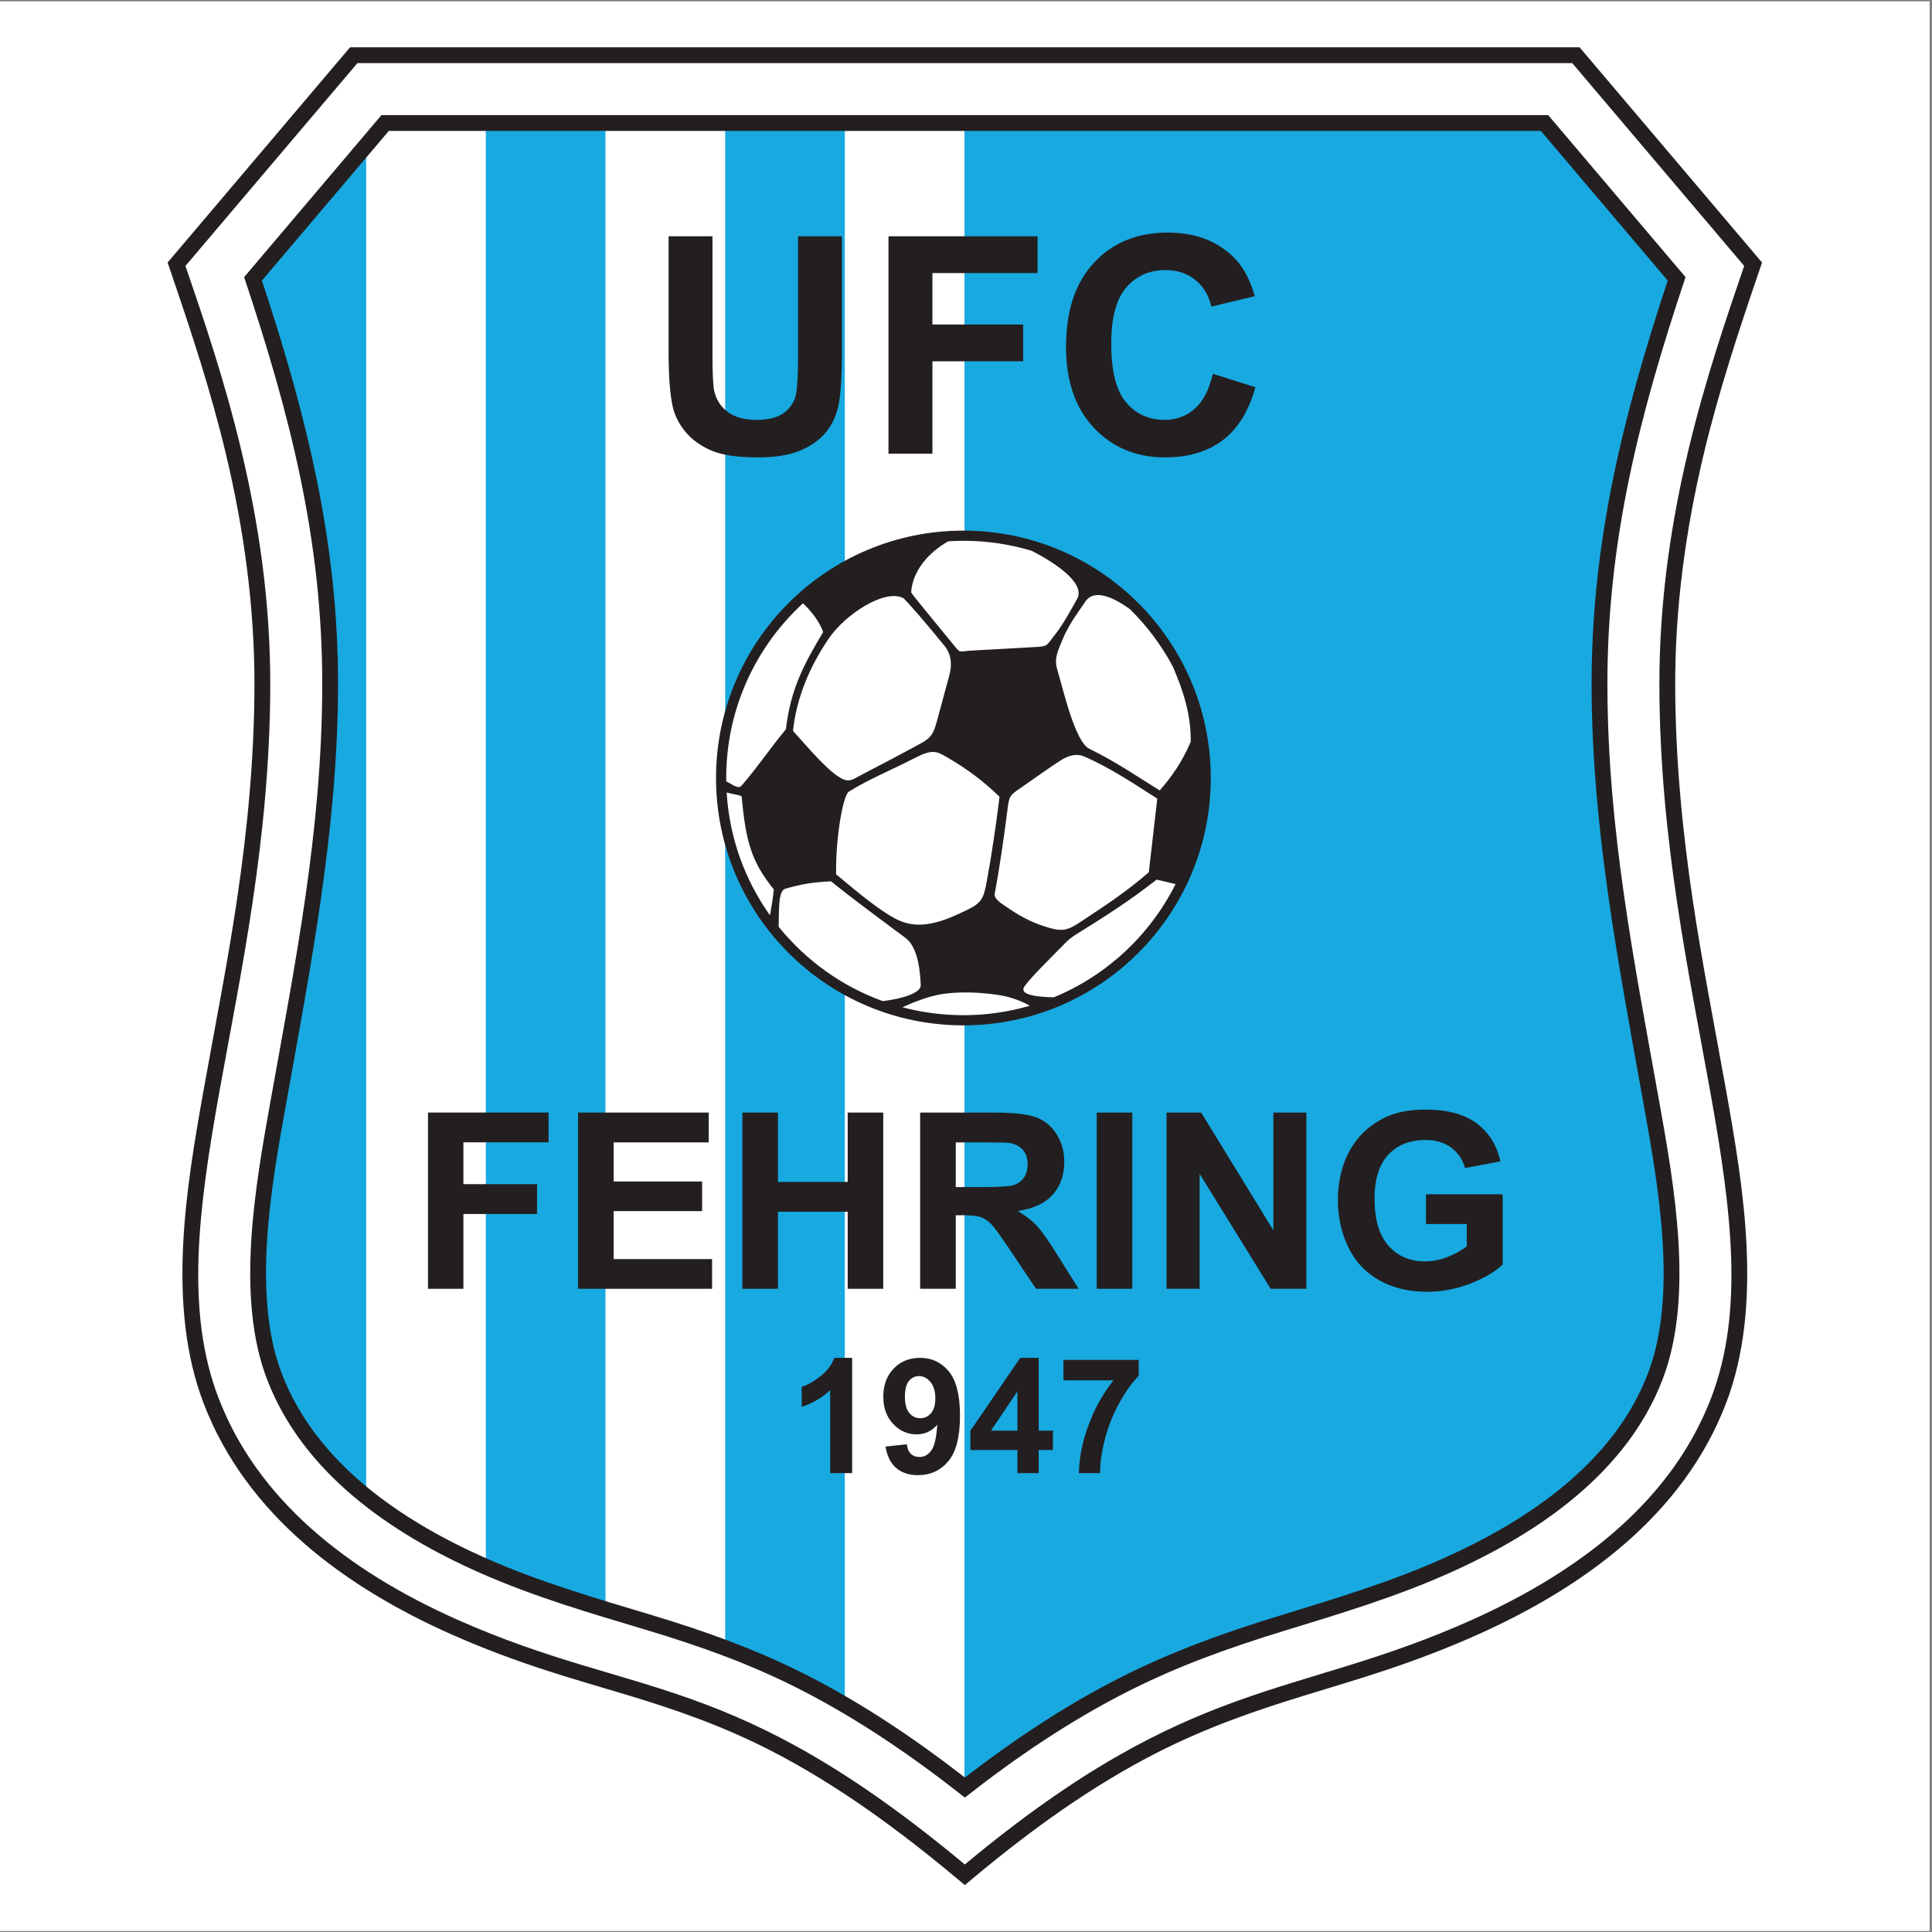 <?xml version="1.0" encoding="UTF-8"?>
<svg xmlns="http://www.w3.org/2000/svg" xmlns:xlink="http://www.w3.org/1999/xlink" width="596pt" height="596pt" viewBox="0 0 596 596" version="1.1">
<rect x="0" y="0" width="596" height="596" fill="#808080" stroke="none"/>
<defs>
<g>
<symbol overflow="visible" id="glyph0-0">
<path style="stroke:none;" d=""/>
</symbol>
<symbol overflow="visible" id="glyph0-1">
<path style="stroke:none;" d="M 5.625 0 L 5.625 -54.375 L 42.828 -54.375 L 42.828 -45.188 L 16.547 -45.188 L 16.547 -32.281 L 39.266 -32.281 L 39.266 -23.078 L 16.547 -23.078 L 16.547 0 Z M 5.625 0 "/>
</symbol>
</g>
</defs>
<g id="surface1">
<path style=" stroke:none;fill-rule:evenodd;fill:rgb(100%,100%,100%);fill-opacity:1;" d="M 0 0.418 L 595.277 0.418 L 595.277 595.691 L 0 595.691 L 0 0.418 "/>
<path style=" stroke:none;fill-rule:evenodd;fill:rgb(9.399%,66.299%,88.199%);fill-opacity:1;" d="M 297.648 554.531 C 313.309 542.223 329.859 530.984 347.617 521.949 C 363.32 513.961 379.012 508.359 395.793 503.199 C 413.52 497.75 430.422 492.746 447.426 485.117 C 474.621 472.914 501.848 454.375 512.91 425.465 C 522.629 400.082 516.516 365.883 511.863 339.898 C 504.105 296.562 496.008 256.281 495.867 211.844 C 495.727 166.449 505.977 127.395 519.969 85.488 L 477.594 35.504 L 297.531 35.504 L 297.531 554.438 Z M 260.617 35.504 L 223.703 35.504 L 223.703 510.977 C 231.652 514 239.457 517.395 247.285 521.414 C 251.805 523.73 256.246 526.199 260.617 528.789 Z M 186.789 35.504 L 149.871 35.504 L 149.871 486.004 C 162.137 491.289 174.289 495.23 186.789 499.035 Z M 112.957 41.074 L 75.309 85.488 C 89.297 127.395 99.547 166.449 99.406 211.844 C 99.27 256.281 91.168 296.562 83.41 339.898 C 78.758 365.883 72.648 400.082 82.363 425.469 C 88.52 441.547 99.621 454.438 112.957 464.793 L 112.957 41.074 "/>
<path style=" stroke:none;fill-rule:evenodd;fill:rgb(13.699%,12.199%,12.5%);fill-opacity:1;" d="M 294.516 578.918 C 276.945 564.289 258.125 550.484 237.738 540.023 C 223.367 532.648 209.094 527.59 193.68 522.949 C 185.145 520.379 176.586 517.938 168.109 515.176 C 158.312 511.984 148.73 508.387 139.309 504.207 C 106.613 489.707 76.02 467.398 62.832 432.945 C 51.352 402.961 57.324 366.918 62.824 336.211 C 66.305 316.758 70.148 297.41 73.059 277.855 C 76.324 255.934 78.426 233.961 78.492 211.781 C 78.566 187.559 75.32 163.688 69.715 140.156 C 65.125 120.871 59 102.34 52.598 83.609 L 51.703 80.988 L 107.992 14.59 L 487.285 14.59 L 543.574 80.988 L 542.676 83.609 C 536.277 102.34 530.152 120.871 525.559 140.156 C 519.957 163.688 516.707 187.559 516.781 211.781 C 516.852 233.961 518.953 255.934 522.219 277.855 C 525.129 297.41 528.969 316.758 532.453 336.211 C 537.949 366.918 543.922 402.961 532.445 432.941 C 519.262 467.383 488.574 489.578 455.984 504.199 C 446.688 508.371 437.219 511.98 427.551 515.207 C 419.066 518.039 410.488 520.562 401.938 523.191 C 386.324 527.992 371.711 533.156 357.102 540.59 C 336.828 550.906 318.203 564.395 300.762 578.918 L 297.637 581.52 Z M 297.656 548.34 C 312.664 536.766 328.496 526.203 345.406 517.602 C 361.148 509.59 377.508 503.715 394.359 498.535 C 411.645 493.219 428.891 488.086 445.426 480.664 C 471.336 469.039 497.789 451.328 508.355 423.723 C 517.652 399.438 511.531 365.73 507.062 340.758 C 499.363 297.75 491.125 255.789 490.988 211.859 C 490.852 167.492 500.711 128.156 514.473 86.551 L 475.336 40.387 L 119.941 40.387 L 80.805 86.551 C 94.566 128.156 104.426 167.492 104.285 211.859 C 104.152 255.789 95.914 297.75 88.215 340.758 C 83.742 365.73 77.625 399.438 86.922 423.723 C 97.492 451.336 123.762 469.094 149.766 480.629 C 166.418 488.016 183.715 493.012 201.113 498.25 C 217.828 503.281 233.953 509.086 249.516 517.074 C 266.566 525.824 282.523 536.602 297.656 548.34 "/>
<path style=" stroke:none;fill-rule:evenodd;fill:rgb(100%,100%,100%);fill-opacity:1;" d="M 110.254 19.473 L 485.023 19.473 L 538.059 82.031 C 527.105 114.082 511.738 158.711 511.902 211.797 C 512.195 306.574 548.27 377.949 527.887 431.199 C 516.051 462.125 488.762 484.145 453.988 499.746 C 398.945 524.445 367.938 516.637 297.637 575.168 C 225.434 515.035 196.965 524.445 141.285 499.746 C 106.449 484.297 79.227 462.125 67.391 431.199 C 47.004 377.949 83.082 306.574 83.371 211.797 C 83.535 158.711 68.168 114.082 57.215 82.031 Z M 297.648 554.531 C 313.309 542.223 329.859 530.984 347.617 521.949 C 363.32 513.961 379.012 508.359 395.793 503.199 C 413.52 497.75 430.422 492.746 447.426 485.117 C 474.621 472.914 501.848 454.375 512.91 425.465 C 522.629 400.082 516.516 365.883 511.863 339.898 C 504.105 296.562 496.008 256.281 495.867 211.844 C 495.727 166.449 505.977 127.395 519.969 85.488 L 477.594 35.504 L 117.68 35.504 L 75.309 85.488 C 89.297 127.395 99.547 166.449 99.406 211.844 C 99.27 256.281 91.168 296.562 83.41 339.898 C 78.758 365.883 72.648 400.082 82.363 425.469 C 93.434 454.387 120.5 472.988 147.789 485.09 C 164.949 492.699 181.84 497.543 199.707 502.922 C 216.352 507.93 231.77 513.449 247.285 521.414 C 265.156 530.586 281.859 542.07 297.648 554.531 "/>
<g style="fill:rgb(13.699%,12.199%,12.5%);fill-opacity:1;">
  <use xlink:href="#glyph0-1" x="126.409" y="397.58"/>
</g>
<path style=" stroke:none;fill-rule:nonzero;fill:rgb(13.699%,12.199%,12.5%);fill-opacity:1;" d="M 206.254 72.891 L 219.789 72.891 L 219.789 109.215 C 219.789 114.977 219.965 118.723 220.289 120.426 C 220.867 123.172 222.258 125.375 224.43 127.031 C 226.613 128.699 229.598 129.527 233.375 129.527 C 237.219 129.527 240.121 128.746 242.074 127.172 C 244.027 125.609 245.199 123.672 245.59 121.395 C 245.992 119.098 246.18 115.305 246.18 109.992 L 246.18 72.891 L 259.719 72.891 L 259.719 108.121 C 259.719 116.176 259.359 121.859 258.629 125.188 C 257.895 128.516 256.551 131.309 254.582 133.605 C 252.613 135.883 249.977 137.711 246.695 139.07 C 243.402 140.43 239.09 141.102 233.781 141.102 C 227.379 141.102 222.523 140.367 219.215 138.883 C 215.902 137.398 213.297 135.477 211.375 133.121 C 209.453 130.762 208.188 128.277 207.578 125.688 C 206.688 121.848 206.254 116.176 206.254 108.664 L 206.254 72.891 "/>
<path style=" stroke:none;fill-rule:nonzero;fill:rgb(13.699%,12.199%,12.5%);fill-opacity:1;" d="M 274.086 139.961 L 274.086 72.891 L 320.074 72.891 L 320.074 84.242 L 287.641 84.242 L 287.641 100.109 L 315.641 100.109 L 315.641 111.461 L 287.641 111.461 L 287.641 139.961 L 274.086 139.961 "/>
<path style=" stroke:none;fill-rule:nonzero;fill:rgb(13.699%,12.199%,12.5%);fill-opacity:1;" d="M 374.148 115.305 L 387.27 119.457 C 385.254 126.781 381.91 132.215 377.227 135.773 C 372.559 139.32 366.609 141.102 359.41 141.102 C 350.508 141.102 343.184 138.055 337.453 131.98 C 331.723 125.891 328.852 117.566 328.852 107.027 C 328.852 95.863 331.738 87.195 337.504 81.012 C 343.262 74.844 350.836 71.75 360.238 71.75 C 368.434 71.75 375.105 74.172 380.227 79.027 C 383.285 81.887 385.566 86.008 387.098 91.379 L 373.684 94.582 C 372.902 91.098 371.246 88.352 368.715 86.336 C 366.203 84.32 363.141 83.324 359.551 83.324 C 354.586 83.324 350.539 85.102 347.449 88.68 C 344.355 92.238 342.809 98.016 342.809 106.012 C 342.809 114.492 344.324 120.535 347.387 124.125 C 350.43 127.734 354.398 129.527 359.27 129.527 C 362.875 129.527 365.969 128.391 368.559 126.094 C 371.152 123.812 373.012 120.207 374.148 115.305 "/>
<path style=" stroke:none;fill-rule:nonzero;fill:rgb(13.699%,12.199%,12.5%);fill-opacity:1;" d="M 178.328 397.578 L 178.328 343.215 L 218.629 343.215 L 218.629 352.418 L 189.301 352.418 L 189.301 364.469 L 216.59 364.469 L 216.59 373.617 L 189.301 373.617 L 189.301 388.414 L 219.668 388.414 L 219.668 397.578 L 178.328 397.578 "/>
<path style=" stroke:none;fill-rule:nonzero;fill:rgb(13.699%,12.199%,12.5%);fill-opacity:1;" d="M 229.008 397.578 L 229.008 343.215 L 239.996 343.215 L 239.996 364.605 L 261.5 364.605 L 261.5 343.215 L 272.473 343.215 L 272.473 397.578 L 261.5 397.578 L 261.5 373.809 L 239.996 373.809 L 239.996 397.578 L 229.008 397.578 "/>
<path style=" stroke:none;fill-rule:nonzero;fill:rgb(13.699%,12.199%,12.5%);fill-opacity:1;" d="M 283.852 397.578 L 283.852 343.215 L 306.965 343.215 C 312.773 343.215 316.988 343.711 319.621 344.684 C 322.254 345.66 324.367 347.395 325.949 349.887 C 327.531 352.395 328.316 355.242 328.316 358.453 C 328.316 362.531 327.113 365.91 324.723 368.57 C 322.332 371.215 318.734 372.898 313.965 373.582 C 316.344 374.973 318.305 376.492 319.852 378.148 C 321.395 379.809 323.469 382.746 326.09 386.973 L 332.734 397.578 L 319.609 397.578 L 311.672 385.746 C 308.852 381.516 306.926 378.859 305.891 377.758 C 304.852 376.656 303.75 375.91 302.586 375.492 C 301.422 375.086 299.586 374.887 297.055 374.887 L 294.84 374.887 L 294.84 397.578 Z M 294.84 366.203 L 302.953 366.203 C 308.219 366.203 311.508 365.988 312.824 365.543 C 314.129 365.102 315.152 364.328 315.902 363.238 C 316.637 362.152 317.016 360.797 317.016 359.164 C 317.016 357.328 316.52 355.859 315.547 354.734 C 314.57 353.609 313.191 352.898 311.406 352.594 C 310.523 352.48 307.852 352.418 303.395 352.418 L 294.84 352.418 L 294.84 366.203 "/>
<path style=" stroke:none;fill-rule:nonzero;fill:rgb(13.699%,12.199%,12.5%);fill-opacity:1;" d="M 338.328 397.578 L 338.328 343.215 L 349.305 343.215 L 349.305 397.578 L 338.328 397.578 "/>
<path style=" stroke:none;fill-rule:nonzero;fill:rgb(13.699%,12.199%,12.5%);fill-opacity:1;" d="M 359.871 397.578 L 359.871 343.215 L 370.555 343.215 L 392.809 379.52 L 392.809 343.215 L 403.008 343.215 L 403.008 397.578 L 391.984 397.578 L 370.074 362.129 L 370.074 397.578 L 359.871 397.578 "/>
<path style=" stroke:none;fill-rule:nonzero;fill:rgb(13.699%,12.199%,12.5%);fill-opacity:1;" d="M 439.902 377.594 L 439.902 368.43 L 463.562 368.43 L 463.562 390.086 C 461.258 392.312 457.93 394.273 453.562 395.973 C 449.195 397.656 444.777 398.504 440.309 398.504 C 434.625 398.504 429.664 397.312 425.438 394.934 C 421.211 392.543 418.031 389.137 415.906 384.695 C 413.781 380.254 412.719 375.43 412.719 370.215 C 412.719 364.555 413.906 359.52 416.273 355.113 C 418.652 350.723 422.121 347.344 426.703 345 C 430.184 343.191 434.523 342.293 439.715 342.293 C 446.461 342.293 451.738 343.711 455.523 346.531 C 459.32 349.367 461.766 353.277 462.852 358.277 L 451.953 360.316 C 451.184 357.645 449.738 355.531 447.625 353.988 C 445.512 352.441 442.879 351.672 439.715 351.672 C 434.918 351.672 431.105 353.191 428.273 356.227 C 425.438 359.277 424.031 363.785 424.031 369.77 C 424.031 376.215 425.465 381.062 428.336 384.289 C 431.195 387.516 434.957 389.125 439.602 389.125 C 441.902 389.125 444.207 388.668 446.523 387.77 C 448.828 386.871 450.816 385.77 452.473 384.492 L 452.473 377.594 L 439.902 377.594 "/>
<path style=" stroke:none;fill-rule:nonzero;fill:rgb(13.699%,12.199%,12.5%);fill-opacity:1;" d="M 262.875 454.445 L 256.09 454.445 L 256.09 428.855 C 253.605 431.18 250.688 432.895 247.32 434 L 247.32 427.84 C 249.086 427.266 251.016 426.168 253.094 424.551 C 255.172 422.926 256.598 421.035 257.367 418.879 L 262.875 418.879 L 262.875 454.445 "/>
<path style=" stroke:none;fill-rule:nonzero;fill:rgb(13.699%,12.199%,12.5%);fill-opacity:1;" d="M 273.164 446.254 L 279.738 445.531 C 279.902 446.867 280.324 447.855 281 448.496 C 281.676 449.141 282.566 449.465 283.68 449.465 C 285.082 449.465 286.27 448.82 287.25 447.531 C 288.242 446.246 288.867 443.574 289.141 439.512 C 287.434 441.496 285.297 442.488 282.738 442.488 C 279.953 442.488 277.547 441.406 275.523 439.262 C 273.504 437.109 272.488 434.312 272.488 430.867 C 272.488 427.27 273.562 424.379 275.699 422.176 C 277.824 419.98 280.547 418.879 283.848 418.879 C 287.441 418.879 290.387 420.27 292.695 423.051 C 294.996 425.828 296.148 430.398 296.148 436.754 C 296.148 443.238 294.945 447.906 292.547 450.773 C 290.145 453.637 287.02 455.07 283.168 455.07 C 280.398 455.07 278.164 454.336 276.457 452.859 C 274.75 451.383 273.652 449.184 273.164 446.254 Z M 288.539 431.422 C 288.539 429.227 288.035 427.527 287.027 426.324 C 286.023 425.109 284.852 424.508 283.531 424.508 C 282.277 424.508 281.23 425.004 280.406 425.992 C 279.574 426.984 279.16 428.609 279.16 430.867 C 279.16 433.152 279.613 434.836 280.516 435.898 C 281.414 436.969 282.543 437.504 283.895 437.504 C 285.199 437.504 286.305 436.996 287.195 435.965 C 288.094 434.934 288.539 433.414 288.539 431.422 "/>
<path style=" stroke:none;fill-rule:nonzero;fill:rgb(13.699%,12.199%,12.5%);fill-opacity:1;" d="M 313.855 454.445 L 313.855 447.32 L 299.355 447.32 L 299.355 441.371 L 314.73 418.879 L 320.426 418.879 L 320.426 441.348 L 324.82 441.348 L 324.82 447.32 L 320.426 447.32 L 320.426 454.445 Z M 313.855 441.348 L 313.855 429.242 L 305.715 441.348 Z M 313.855 441.348 "/>
<path style=" stroke:none;fill-rule:nonzero;fill:rgb(13.699%,12.199%,12.5%);fill-opacity:1;" d="M 328.062 425.812 L 328.062 419.512 L 351.277 419.512 L 351.277 424.434 C 349.363 426.324 347.418 429.027 345.43 432.559 C 343.449 436.078 341.941 439.832 340.902 443.797 C 339.863 447.773 339.352 451.32 339.367 454.445 L 332.82 454.445 C 332.938 449.547 333.941 444.559 335.855 439.469 C 337.762 434.371 340.309 429.828 343.5 425.812 L 328.062 425.812 "/>
<path style=" stroke:none;fill-rule:evenodd;fill:rgb(100%,100%,100%);fill-opacity:1;" d="M 297.199 165.086 C 338.566 165.086 372.117 198.633 372.117 240.004 C 372.117 281.371 338.566 314.918 297.199 314.918 C 255.828 314.918 222.281 281.371 222.281 240.004 C 222.281 198.633 255.828 165.086 297.199 165.086 "/>
<path style=" stroke:none;fill-rule:evenodd;fill:rgb(13.699%,12.199%,12.5%);fill-opacity:1;" d="M 297.199 163.691 C 339.34 163.691 373.512 197.863 373.512 240.004 C 373.512 282.141 339.34 316.312 297.199 316.312 C 255.062 316.312 220.887 282.141 220.887 240.004 C 220.887 197.863 255.062 163.691 297.199 163.691 Z M 291.699 233.348 C 298.684 237.383 303.273 240.941 308.344 245.777 C 307.215 255.043 305.746 264.812 304.273 272.605 C 303.445 276.984 302.719 278.617 298.504 280.621 C 295.062 282.258 291.379 284.07 287.277 284.859 C 281.02 286.066 277.203 284.371 272.262 280.992 C 266.941 277.355 262.773 273.695 257.934 269.723 C 257.754 258.875 259.902 246.074 261.727 244.301 C 267.879 240.414 275.203 237.461 282.266 233.805 C 287.387 231.156 288.84 231.695 291.699 233.348 Z M 318.273 169.914 C 325.184 173.477 335.078 179.844 332.246 184.812 C 330.621 187.672 328.219 192.328 325.152 196.184 C 322.824 199.109 323.293 199.383 319.57 199.59 L 299.113 200.734 C 295.699 201.016 296.246 201.496 294.082 198.832 C 288.496 191.949 281.055 183.102 281.082 182.684 C 281.531 175.969 286.578 170.336 292.547 166.98 C 294.086 166.883 295.637 166.828 297.199 166.828 C 304.527 166.828 311.602 167.91 318.273 169.914 Z M 247.707 186.113 C 250.434 188.672 252.922 191.961 253.926 194.992 C 248.398 204.277 243.891 212.223 242.453 224.953 C 237.914 230.383 234.328 235.875 228.777 242.348 C 227.672 243.637 225.824 241.84 224.039 241.051 C 224.035 240.699 224.023 240.352 224.023 240.004 C 224.023 218.68 233.152 199.488 247.707 186.113 Z M 224.164 244.465 C 225.832 244.984 228.758 245.273 228.805 245.797 C 230.082 259.797 231.898 265.941 238.715 274.383 C 238.512 276.797 237.926 280.027 237.531 282.367 C 229.836 271.547 225.012 258.539 224.164 244.465 Z M 240.195 285.875 C 240.402 281.41 239.891 274.844 242.258 274.168 C 247.734 272.605 250.766 272.176 256.355 271.875 C 263.699 277.781 271.555 283.543 279.27 289.281 C 283.418 292.371 283.844 300.23 284.039 303.887 C 284.164 306.207 278.785 308.051 272.332 308.836 C 259.609 304.238 248.527 296.211 240.195 285.875 Z M 278.387 310.727 C 281.902 309.113 285.922 307.594 289.367 306.895 C 295.16 305.719 302.707 306.078 308.539 307.031 C 311.836 307.57 315.137 308.809 317.707 310.258 C 311.199 312.152 304.32 313.176 297.199 313.176 C 290.695 313.176 284.391 312.32 278.387 310.727 Z M 325.098 307.66 C 319.836 307.539 314.125 306.93 316.086 304.234 C 318.359 301.113 323.574 296.09 328.598 290.93 C 329.832 289.66 331.047 288.82 332.551 287.883 C 341.184 282.504 348.055 278.168 356.816 271.352 L 362.656 272.73 C 354.785 288.438 341.43 300.922 325.098 307.66 Z M 361.84 205.688 C 364.852 212.727 367.492 220.348 367.316 228.871 C 364.562 235.246 361.48 239.543 357.766 243.84 C 351.23 239.828 344.324 235.02 336.086 231.016 C 331.676 228.871 328.184 213.469 326.125 206.438 C 325.094 202.91 326.48 200.535 327.855 197.145 C 329.676 192.645 332.82 188.574 334.797 185.605 C 337.496 181.559 343.371 184.137 348.684 188.012 C 353.906 193.188 358.355 199.145 361.84 205.688 Z M 244.629 225.48 C 245.719 215.285 249.711 205.703 255.703 196.926 C 260.699 189.602 272.746 181.633 278.559 184.453 C 279.242 184.785 285.797 192.34 291.387 199.258 C 293.793 202.242 293.605 205.66 292.785 208.605 L 289.098 222.215 C 288.051 225.973 287.535 227.441 284.113 229.301 C 278.148 232.543 272.895 235.336 265.688 239.066 C 263.23 240.34 262.035 241.559 259.332 240.004 C 254.812 237.402 248.754 229.945 244.629 225.48 Z M 354.391 269.09 C 347.305 275.234 340.855 279.422 333.363 284.375 C 329.352 287.027 327.789 287.523 322.734 285.949 C 317.887 284.438 314.48 282.523 310.137 279.543 C 309.391 279.031 306.434 277.25 306.875 275.652 C 308.285 268.105 309.758 258.055 310.758 250.012 C 311.34 245.328 311.426 245.445 315.305 242.762 C 319.395 239.93 323.668 236.828 327.258 234.535 C 330.004 232.785 332.438 232.484 334.445 233.363 C 342.738 236.977 349.992 241.902 357.008 246.375 L 354.391 269.09 "/>
</g>
</svg>
